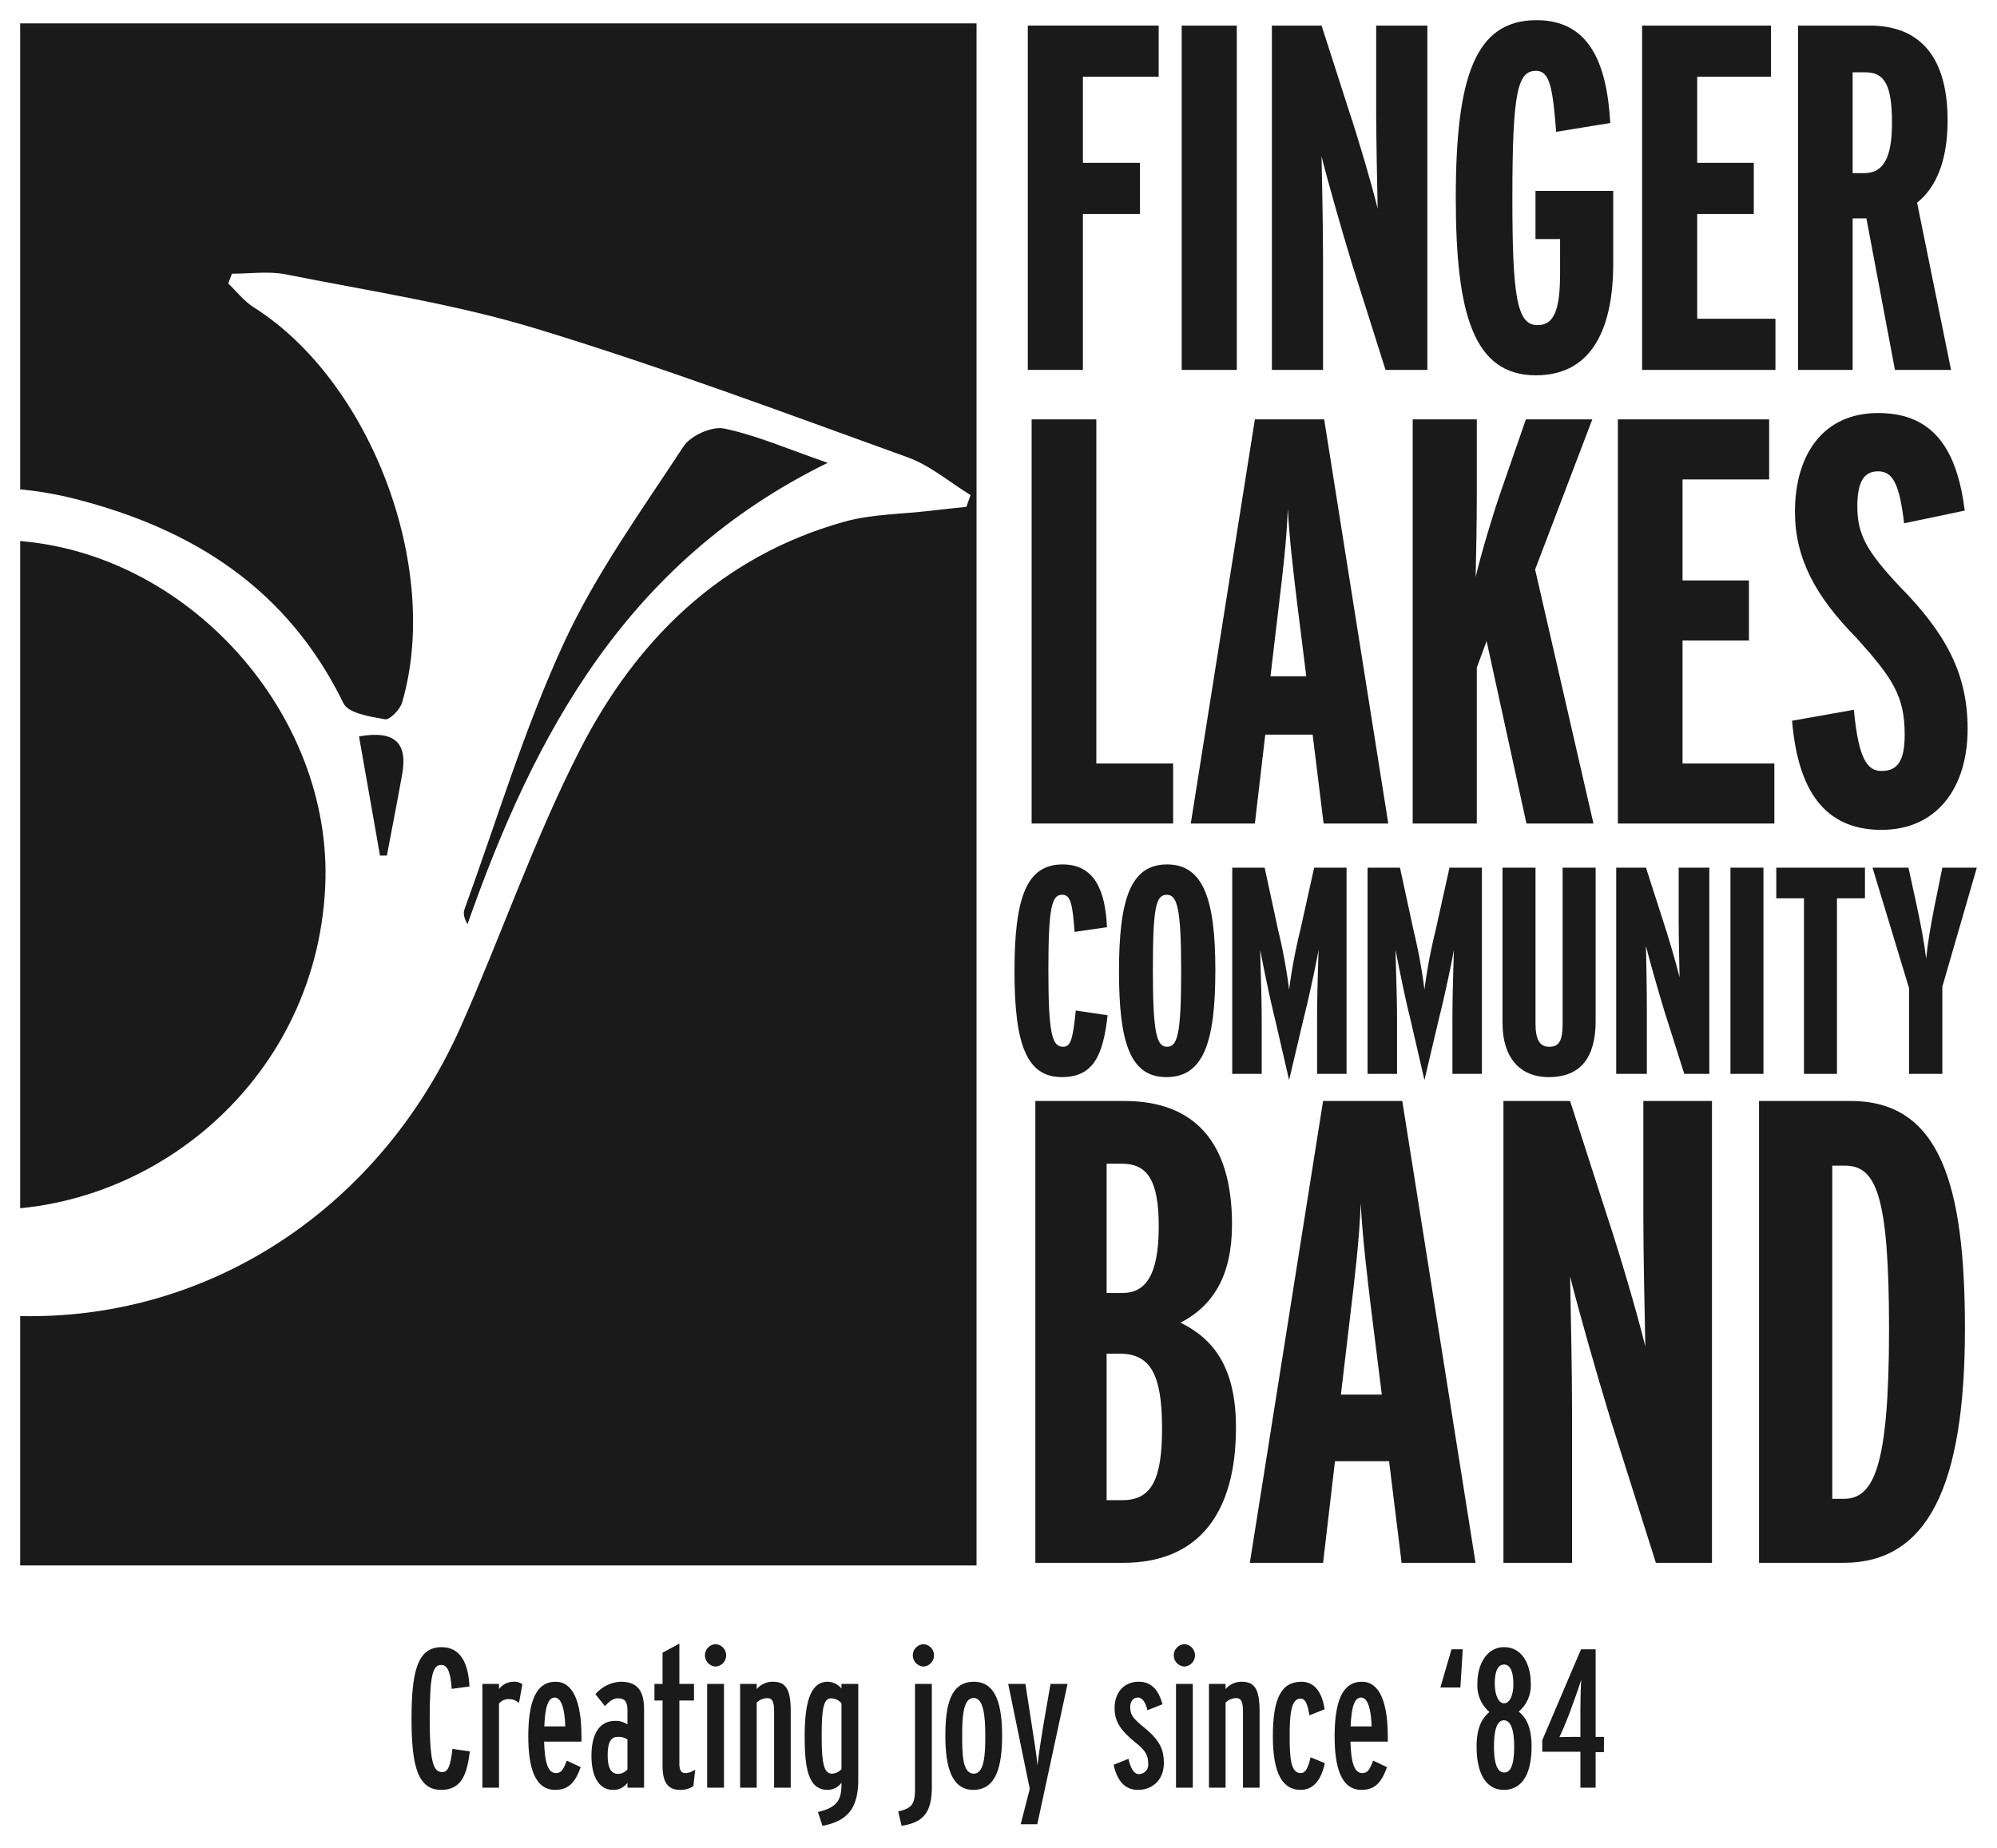 <?xml version="1.0" encoding="UTF-8" standalone="no"?>
<svg
   width="494.859"
   height="458.125"
   viewBox="0 0 494.859 458.125"
   version="1.1"
   id="svg1098"
   sodipodi:docname="FLCB Logo Web Dark.svg"
   inkscape:version="1.1.1 (3bf5ae0, 2021-09-20)"
   xmlns:inkscape="http://www.inkscape.org/namespaces/inkscape"
   xmlns:sodipodi="http://sodipodi.sourceforge.net/DTD/sodipodi-0.dtd"
   xmlns="http://www.w3.org/2000/svg"
   xmlns:svg="http://www.w3.org/2000/svg">
  <sodipodi:namedview
     id="namedview1100"
     pagecolor="#ffffff"
     bordercolor="#666666"
     borderopacity="1.0"
     inkscape:pageshadow="2"
     inkscape:pageopacity="0.0"
     inkscape:pagecheckerboard="true"
     showgrid="false"
     inkscape:zoom="0.96714361"
     inkscape:cx="274.51973"
     inkscape:cy="240.91562"
     inkscape:window-width="1536"
     inkscape:window-height="779"
     inkscape:window-x="0"
     inkscape:window-y="0"
     inkscape:window-maximized="1"
     inkscape:current-layer="svg1098"
     fit-margin-top="5"
     fit-margin-left="5"
     fit-margin-right="5"
     fit-margin-bottom="5" />
  <defs
     id="defs998">
    <inkscape:path-effect
       effect="powerclip"
       id="path-effect42662"
       is_visible="true"
       lpeversion="1"
       inverse="true"
       flatten="false"
       hide_clip="false"
       message="Use fill-rule evenodd on &lt;b&gt;fill and stroke&lt;/b&gt; dialog if no flatten result after convert clip to paths." />
    <style
       id="style993">.a{fill:none;}.b{fill:#333;}.c{clip-path:url(#a);}.d{fill:#fff;}</style>
    <clipPath
       id="a">
      <rect
         class="a"
         x="4.194"
         y="39.59"
         width="235.5"
         height="293.944"
         id="rect995" />
    </clipPath>
    <clipPath
       clipPathUnits="userSpaceOnUse"
       id="clipPath42650">
      <g
         id="g42660"
         style="display:none">
        <path
           class="d"
           d="m -178.075,106.178 c 6.56,9.772 13.205,18.22 18.25,27.535 7.2,13.295 12.926,27.38 19.822,40.851 12.329,24.082 25.123,47.925 37.595,71.934 4.652,8.956 8.384,18.43 13.508,27.092 17.059,28.843 43.609,44.532 75.685,50.027 54.176,9.282 104.368,-19.98 126.635,-70.153 10.1,-22.757 18.197,-46.491 29.52,-68.594 13.929,-27.19 34.904,-47.891 65.406,-56.44 6.85,-1.92 14.249,-1.886 21.397,-2.733 2.974,-0.352 5.954,-0.654 8.932,-0.98 l 1.019,-2.917 c -5.177,-3.173 -9.998,-7.335 -15.591,-9.355 C 193.568,101.42 163.119,90.01 132.083,80.564 111.907,74.423 90.81,71.255 70.055,67.11 65.756,66.251 61.145,66.954 56.678,66.938 l -0.93,2.409 c 2.078,1.986 3.891,4.394 6.274,5.895 29.026,18.278 46.577,64.57 36.815,97.975 -0.509,1.742 -3.056,4.368 -4.228,4.161 -3.646,-0.642 -9.09,-1.473 -10.301,-3.956 C 70.55,145.215 47.335,130.273 17.732,122.735 c -43.57,-11.095 -94.016,11.963 -113.42,52.428 -3.971,8.281 -7.941,17.309 -19.289,17.453 -2.36,0.03 -6.038,-1.11 -6.92,-2.832 -12.15,-23.717 -24.109,-47.539 -35.632,-71.567 -2.577,-5.373 -3.298,-11.636 -5.322,-19.157 z"
           id="path42652" />
        <path
           class="b"
           d="m -9.514,298.7 c 43.733,3.422 87.008,-30.41 89.3,-79.879 1.978,-42.685 -34.016,-83.197 -77.384,-85.748 -47.533,-2.795 -88.222,31.206 -91.345,75.189 -3.53,49.702 34.573,88.652 79.43,90.438 z"
           id="path42654"
           style="fill:#1a1a1a;fill-opacity:1" />
        <path
           class="b"
           d="m 204.299,113.814 c -9.946,-3.439 -17.628,-6.821 -25.665,-8.5 -3.003,-0.627 -8.309,1.752 -10.049,4.409 -10.445,15.945 -21.776,31.625 -29.704,48.824 -9.792,21.243 -16.564,43.88 -24.589,65.933 -0.344,0.944 -0.167,2.077 0.744,3.689 16.704,-47.458 39.584,-89.998 89.263,-114.355 z"
           id="path42656"
           style="fill:#1a1a1a;fill-opacity:1" />
        <path
           class="b"
           d="m 95.064,211.163 c 1.27,-6.728 2.594,-13.446 3.795,-20.187 1.339,-7.52 -1.604,-10.971 -10.698,-9.355 1.725,9.807 3.462,19.678 5.198,29.549 z"
           id="path42658"
           style="fill:#1a1a1a;fill-opacity:1" />
      </g>
      <path
         id="lpe_path-effect42662"
         class="powerclip"
         d="M -0.806,-0.102 H 246.181 V 392.11 H -0.806 Z M -178.075,106.178 c 6.56,9.772 13.205,18.22 18.25,27.535 7.2,13.295 12.926,27.38 19.822,40.851 12.329,24.082 25.123,47.925 37.595,71.934 4.652,8.956 8.384,18.43 13.508,27.092 17.059,28.843 43.609,44.532 75.685,50.027 54.176,9.282 104.368,-19.98 126.635,-70.153 10.1,-22.757 18.197,-46.491 29.52,-68.594 13.929,-27.19 34.904,-47.891 65.406,-56.44 6.85,-1.92 14.249,-1.886 21.397,-2.733 2.974,-0.352 5.954,-0.654 8.932,-0.98 l 1.019,-2.917 c -5.177,-3.173 -9.998,-7.335 -15.591,-9.355 C 193.568,101.42 163.119,90.01 132.083,80.564 111.907,74.423 90.81,71.255 70.055,67.11 65.756,66.251 61.145,66.954 56.678,66.938 l -0.93,2.409 c 2.078,1.986 3.891,4.394 6.274,5.895 29.026,18.278 46.577,64.57 36.815,97.975 -0.509,1.742 -3.056,4.368 -4.228,4.161 -3.646,-0.642 -9.09,-1.473 -10.301,-3.956 C 70.55,145.215 47.335,130.273 17.732,122.735 c -43.57,-11.095 -94.016,11.963 -113.42,52.428 -3.971,8.281 -7.941,17.309 -19.289,17.453 -2.36,0.03 -6.038,-1.11 -6.92,-2.832 -12.15,-23.717 -24.109,-47.539 -35.632,-71.567 -2.577,-5.373 -3.298,-11.636 -5.322,-19.157 z M -9.514,298.7 c 43.733,3.422 87.008,-30.41 89.3,-79.879 C 81.764,176.136 45.77,135.624 2.402,133.073 -45.131,130.278 -85.82,164.279 -88.943,208.262 -92.473,257.964 -54.37,296.914 -9.514,298.7 Z M 204.299,113.814 c -9.946,-3.439 -17.628,-6.821 -25.665,-8.5 -3.003,-0.627 -8.309,1.752 -10.049,4.409 -10.445,15.945 -21.776,31.625 -29.704,48.824 -9.792,21.243 -16.564,43.88 -24.589,65.933 -0.344,0.944 -0.167,2.077 0.744,3.689 C 131.74,180.711 154.62,138.171 204.299,113.814 Z M 95.064,211.163 c 1.27,-6.728 2.594,-13.446 3.795,-20.187 1.339,-7.52 -1.604,-10.971 -10.698,-9.355 1.725,9.807 3.462,19.678 5.198,29.549 z" />
    </clipPath>
    <filter
       style="color-interpolation-filters:sRGB;"
       inkscape:label="Invert"
       id="filter43806"
       x="-0.001"
       y="0"
       width="1.001"
       height="1.001">
      <feColorMatrix
         type="hueRotate"
         values="180"
         result="color1"
         id="feColorMatrix43802" />
      <feColorMatrix
         values="-1 0 0 0 1 0 -1 0 0 1 0 0 -1 0 1 -0.21 -0.72 -0.07 1.183 0 "
         result="color2"
         id="feColorMatrix43804" />
    </filter>
  </defs>
  <g
     id="g43569"
     transform="translate(0.806,0.901)"
     style="filter:url(#filter43806)">
    <path
       class="b"
       x="4.194"
       y="4.898"
       width="236.987"
       height="382.211"
       id="rect1000"
       style="fill:#1a1a1a;fill-opacity:1"
       sodipodi:type="rect"
       clip-path="url(#clipPath42650)"
       inkscape:path-effect="#path-effect42662"
       d="M 4.194,4.898 H 241.181 V 387.11 H 4.194 Z" />
    <path
       class="b"
       d="M 267.538,18.119 V 39.455 h 14.143 v 12.679 h -14.143 v 38.648 H 253.883 V 5.44 h 32.43 v 12.679 z"
       id="path1002"
       style="fill:#1a1a1a;fill-opacity:1" />
    <path
       class="b"
       d="M 292.019,90.782 V 5.44 h 13.655 v 85.342 z"
       id="path1004"
       style="fill:#1a1a1a;fill-opacity:1" />
    <path
       class="b"
       d="M 342.53,90.782 334.239,64.57 c -2.56,-8.412 -5.974,-20.36 -7.559,-26.7 0.122,6.218 0.366,17.8 0.366,25.359 V 90.782 H 314.367 V 5.44 H 326.68 l 6.706,20.848 c 2.316,6.95 5.608,18.044 7.193,24.505 -0.122,-5.851 -0.366,-17.556 -0.366,-23.895 V 5.44 h 12.679 v 85.342 z"
       id="path1006"
       style="fill:#1a1a1a;fill-opacity:1" />
    <path
       class="b"
       d="m 379.812,92.124 c -15.484,0 -19.872,-15.24 -19.872,-44.013 0,-30.113 4.876,-44.012 19.994,-44.012 12.923,0 17.435,10.363 18.288,25.481 l -13.411,2.194 c -0.854,-10.973 -1.585,-15.118 -4.998,-15.118 -4.511,0 -5.852,4.998 -5.852,31.455 0,24.384 1.097,31.577 6.218,31.577 4.023,0 5.608,-3.535 5.608,-12.923 V 58.352 H 379.69 V 46.404 h 19.263 v 18.044 c 4e-4,14.996 -4.632,27.675 -19.141,27.675 z"
       id="path1008"
       style="fill:#1a1a1a;fill-opacity:1" />
    <path
       class="b"
       d="M 406.11,90.782 V 5.44 h 31.942 V 18.119 H 419.765 V 39.455 h 14.02 v 12.679 h -14.02 v 25.968 h 19.385 v 12.68 z"
       id="path1010"
       style="fill:#1a1a1a;fill-opacity:1" />
    <path
       class="b"
       d="m 468.764,90.782 -7.071,-37.551 h -3.414 V 90.782 H 444.747 V 5.44 h 17.8 c 10.607,0 19.263,5.73 19.263,23.53 0,9.876 -2.804,16.581 -7.559,20.36 l 8.413,41.452 z m -7.315,-73.76 h -3.17 v 24.993 h 2.804 c 4.633,0 6.949,-3.414 6.949,-12.436 10e-5,-9.388 -1.829,-12.558 -6.583,-12.558 z"
       id="path1012"
       style="fill:#1a1a1a;fill-opacity:1" />
    <path
       class="b"
       d="M 254.836,203.212 V 103.044 h 16.027 V 188.33 h 19.032 v 14.882 z"
       id="path1014"
       style="fill:#1a1a1a;fill-opacity:1" />
    <path
       class="b"
       d="m 327.185,203.212 -2.719,-22.037 h -11.734 l -2.576,22.037 h -15.884 l 15.884,-100.168 h 17.171 l 15.884,100.168 z m -6.582,-54.806 c -0.858,-7.155 -1.86,-15.312 -2.29,-23.182 -0.286,7.87 -1.288,16.17 -2.147,23.325 l -2.146,18.173 h 8.872 z"
       id="path1016"
       style="fill:#1a1a1a;fill-opacity:1" />
    <path
       class="b"
       d="m 377.452,203.212 -9.874,-45.218 -2.433,6.582 v 38.636 H 349.262 V 103.044 h 15.884 v 18.46 c 0,7.441 -0.143,14.596 -0.286,20.606 1.431,-6.01 4.293,-15.597 6.296,-21.321 l 6.153,-17.744 h 16.456 l -14.166,37.205 14.453,62.962 z"
       id="path1018"
       style="fill:#1a1a1a;fill-opacity:1" />
    <path
       class="b"
       d="M 400.102,203.212 V 103.044 h 37.491 v 14.882 h -21.464 v 25.042 h 16.456 v 14.882 h -16.456 v 30.48 h 22.753 v 14.882 z"
       id="path1020"
       style="fill:#1a1a1a;fill-opacity:1" />
    <path
       class="b"
       d="m 465.453,204.786 c -14.31,0 -20.749,-10.017 -22.18,-27.045 l 15.312,-2.719 c 1.145,12.163 3.292,15.168 6.869,15.168 4.007,0 5.724,-2.576 5.724,-9.015 0,-9.587 -3.005,-14.023 -12.021,-24.04 -10.16,-10.303 -15.168,-19.747 -15.168,-31.195 0,-14.023 6.869,-24.469 20.606,-24.469 14.023,0 19.604,9.444 21.464,24.183 l -15.025,3.148 c -1.145,-9.873 -2.862,-12.878 -6.439,-12.878 -3.435,0 -5.152,2.433 -5.152,8.729 0,7.012 2.433,11.162 10.303,19.604 11.591,11.734 17.028,21.751 17.028,35.488 -10e-5,14.739 -7.727,25.041 -21.321,25.041 z"
       id="path1022"
       style="fill:#1a1a1a;fill-opacity:1" />
    <path
       class="b"
       d="m 262.342,266.071 c -8.688,0 -11.755,-7.959 -11.755,-26.212 0,-18.181 2.92,-26.504 11.901,-26.504 7.958,0 10.587,6.425 11.025,15.552 l -8.032,1.168 c -0.511,-6.79 -0.949,-9.199 -3.066,-9.199 -2.556,0 -3.432,2.848 -3.432,18.691 0,15.917 0.949,18.983 3.651,18.983 1.825,0 2.409,-1.68 3.139,-8.98 l 7.886,1.168 c -1.095,9.783 -3.432,15.333 -11.317,15.333 z"
       id="path1024"
       style="fill:#1a1a1a;fill-opacity:1" />
    <path
       class="b"
       d="m 288.237,266.071 c -8.98,0 -11.755,-8.543 -11.755,-26.212 0,-17.815 2.848,-26.504 11.901,-26.504 9.054,0 11.974,8.762 11.974,26.212 0,17.816 -2.921,26.504 -12.121,26.504 z m 0.073,-45.195 c -2.702,0 -3.432,3.212 -3.432,18.691 0,15.625 0.949,18.983 3.505,18.983 2.628,0 3.504,-3.213 3.504,-18.691 0,-15.625 -0.949,-18.983 -3.578,-18.983 z"
       id="path1026"
       style="fill:#1a1a1a;fill-opacity:1" />
    <path
       class="b"
       d="m 325.573,265.267 v -13.361 c 0,-6.206 0.219,-12.12 0.365,-17.377 -0.731,4.016 -2.336,11.609 -3.651,16.793 l -3.651,15.479 -3.578,-15.479 c -1.241,-4.965 -2.847,-12.923 -3.578,-16.793 0.073,4.818 0.365,11.39 0.365,17.377 v 13.361 h -7.301 v -51.109 h 8.031 l 3.359,15.552 a 130.94,130.94 0 0 1 2.701,14.676 133.035,133.035 0 0 1 2.775,-14.748 l 3.432,-15.48 h 8.031 v 51.109 z"
       id="path1028"
       style="fill:#1a1a1a;fill-opacity:1" />
    <path
       class="b"
       d="m 359.111,265.267 v -13.361 c 0,-6.206 0.219,-12.12 0.365,-17.377 -0.731,4.016 -2.337,11.609 -3.651,16.793 l -3.651,15.479 -3.578,-15.479 c -1.241,-4.965 -2.847,-12.923 -3.578,-16.793 0.073,4.818 0.365,11.39 0.365,17.377 v 13.361 h -7.301 v -51.109 h 8.031 l 3.359,15.552 a 130.941,130.941 0 0 1 2.701,14.676 133.035,133.035 0 0 1 2.775,-14.748 l 3.432,-15.48 h 8.031 v 51.109 z"
       id="path1030"
       style="fill:#1a1a1a;fill-opacity:1" />
    <path
       class="b"
       d="m 382.982,266.071 c -7.374,0 -11.463,-5.111 -11.463,-13.361 v -38.552 h 8.177 v 38.624 c 0,4.235 1.168,5.769 3.432,5.769 2.41,0 3.286,-1.533 3.286,-5.695 v -38.697 h 8.178 v 38.04 c 0,8.908 -3.651,13.873 -11.609,13.873 z"
       id="path1032"
       style="fill:#1a1a1a;fill-opacity:1" />
    <path
       class="b"
       d="M 416.559,265.267 411.593,249.57 c -1.533,-5.038 -3.578,-12.193 -4.526,-15.99 0.073,3.724 0.219,10.66 0.219,15.187 v 16.501 h -7.593 v -51.109 h 7.375 l 4.016,12.485 c 1.387,4.162 3.358,10.807 4.308,14.676 -0.073,-3.505 -0.219,-10.514 -0.219,-14.311 v -12.851 h 7.593 v 51.109 z"
       id="path1034"
       style="fill:#1a1a1a;fill-opacity:1" />
    <path
       class="b"
       d="m 428.003,265.267 v -51.109 h 8.177 v 51.109 z"
       id="path1036"
       style="fill:#1a1a1a;fill-opacity:1" />
    <path
       class="b"
       d="m 454.397,221.752 v 43.516 h -8.178 v -43.516 h -6.863 v -7.594 h 21.977 v 7.594 z"
       id="path1038"
       style="fill:#1a1a1a;fill-opacity:1" />
    <path
       class="b"
       d="m 480.51,243.656 v 21.611 h -8.25 v -21.247 l -9.054,-29.862 h 8.908 l 2.117,9.711 c 1.022,4.819 1.825,9.054 2.263,12.851 0.365,-3.797 1.095,-8.031 2.044,-12.851 l 1.972,-9.711 h 8.542 z"
       id="path1040"
       style="fill:#1a1a1a;fill-opacity:1" />
    <path
       class="b"
       d="m 277.505,386.459 h -21.749 v -114.47 h 22.076 c 16.843,0 26.655,9.649 26.655,30.58 0,12.592 -4.579,20.114 -12.755,24.365 8.34,4.089 13.736,11.284 13.736,26.001 0,21.096 -9.157,33.524 -27.963,33.524 z m -0.327,-98.934 h -3.761 v 32.052 h 3.924 c 5.724,0 8.994,-4.415 8.994,-16.517 0,-11.61 -2.943,-15.535 -9.157,-15.535 z m -0.491,47.097 h -3.271 v 36.303 h 3.924 c 7.195,0 9.812,-5.069 9.812,-17.824 0,-13.41 -2.943,-18.479 -10.466,-18.479 z"
       id="path1042"
       style="fill:#1a1a1a;fill-opacity:1" />
    <path
       class="b"
       d="m 346.516,386.459 -3.107,-25.184 H 330 l -2.944,25.184 h -18.151 l 18.151,-114.47 H 346.68 l 18.152,114.47 z m -7.522,-62.631 c -0.982,-8.177 -2.126,-17.498 -2.617,-26.492 -0.327,8.994 -1.472,18.48 -2.453,26.655 L 331.472,344.76 H 341.61 Z"
       id="path1044"
       style="fill:#1a1a1a;fill-opacity:1" />
    <path
       class="b"
       d="m 409.524,386.459 -11.12,-35.158 c -3.435,-11.283 -8.013,-27.31 -10.139,-35.812 0.164,8.34 0.491,23.875 0.491,34.014 v 36.957 H 371.75 v -114.47 h 16.516 l 8.994,27.964 c 3.107,9.32 7.522,24.202 9.648,32.869 -0.164,-7.85 -0.491,-23.549 -0.491,-32.052 v -28.781 h 17.007 v 114.47 z"
       id="path1046"
       style="fill:#1a1a1a;fill-opacity:1" />
    <path
       class="b"
       d="M 456.017,386.459 H 435.085 v -114.47 h 22.73 c 22.24,0 28.291,20.932 28.291,56.417 4e-4,39.247 -9.321,58.053 -30.089,58.053 z m 0.327,-98.444 h -3.107 v 82.582 h 2.78 c 7.359,0 11.283,-7.358 11.283,-42.026 5e-4,-33.523 -3.27,-40.556 -10.956,-40.556 z"
       id="path1048"
       style="fill:#1a1a1a;fill-opacity:1" />
    <path
       d="m 203.006,451.65 -1.127,-3.43 c 4.557,-1.077 5.831,-2.792 5.831,-6.811 v -0.44 a 4.328,4.328 0 0 1 -3.43,1.764 c -4.753,0 -5.684,-5.242 -5.684,-13.229 0,-8.868 1.568,-13.572 5.732,-13.572 a 4.699,4.699 0 0 1 3.381,1.666 v -1.127 h 4.165 v 23.616 c 3e-4,7.006 -2.449,10.338 -8.868,11.562 z m 4.704,-30.377 a 3.382,3.382 0 0 0 -2.597,-1.225 c -1.862,0 -2.303,2.743 -2.303,9.211 0,5.978 0.343,9.456 2.499,9.456 a 3.295,3.295 0 0 0 2.401,-1.127 z"
       id="path1074"
       style="fill:#1a1a1a;fill-opacity:1;stroke:#333333;stroke-opacity:0" />
    <path
       d="m 222.607,451.65 -0.833,-3.576 c 3.234,-0.735 4.165,-1.666 4.165,-5.487 v -26.115 h 4.165 v 25.674 c 0,6.908 -2.793,8.722 -7.497,9.505 z m 5.439,-39.49 a 2.771,2.771 0 0 1 0,-5.537 2.774,2.774 0 0 1 0,5.537 z"
       id="path1076"
       style="fill:#1a1a1a;fill-opacity:1;stroke:#333333;stroke-opacity:0" />
    <path
       d="m 256.235,451.259 h -4.116 l 2.254,-8.77 -5.341,-26.017 h 4.263 l 1.568,10.143 c 0.49,3.086 1.225,7.692 1.421,10.044 0.245,-2.352 0.931,-6.859 1.47,-10.044 l 1.764,-10.143 h 4.214 z"
       id="path1080"
       style="fill:#1a1a1a;fill-opacity:1;stroke:#333333;stroke-opacity:0" />
    <path
       d="m 108.522,442.733 c -5.782,0 -7.35,-5.879 -7.35,-17.59 0,-11.759 1.47,-17.785 7.448,-17.785 4.753,0 6.663,4.115 6.908,9.75 l -4.41,0.588 c -0.245,-3.87 -0.931,-5.928 -2.548,-5.928 -2.058,0 -2.891,2.155 -2.891,13.18 0,10.828 0.882,13.376 3.087,13.376 1.47,0 2.058,-1.52 2.548,-5.732 l 4.311,0.588 c -0.686,5.536 -1.959,9.554 -7.104,9.554 z"
       id="path1060"
       style="fill:#1a1a1a;fill-opacity:1;stroke:#333333;stroke-opacity:0" />
    <path
       d="m 127.798,421.225 a 3.51,3.51 0 0 0 -2.646,-0.981 2.927,2.927 0 0 0 -2.303,1.127 v 20.823 h -4.116 v -25.723 h 4.116 v 1.274 a 4.561,4.561 0 0 1 3.478,-1.812 3.147,3.147 0 0 1 2.303,0.637 z"
       id="path1062"
       style="fill:#1a1a1a;fill-opacity:1;stroke:none;stroke-width:1.002;stroke-miterlimit:4;stroke-dasharray:none;stroke-opacity:0" />
    <path
       d="m 134.025,430.778 c 0.147,5.39 1.029,7.791 2.94,7.791 1.372,0 1.812,-0.883 2.695,-3.087 l 3.43,1.616 c -1.225,3.381 -2.695,5.635 -6.321,5.635 -5.193,0 -6.663,-5.929 -6.663,-13.229 0,-8.673 1.911,-13.572 6.761,-13.572 4.311,0 6.418,4.948 6.418,13.621 v 1.225 z m 2.646,-10.926 c -1.666,0 -2.401,2.352 -2.597,7.153 h 5.193 c -0.098,-4.018 -0.882,-7.153 -2.597,-7.153 z"
       id="path1064"
       style="fill:#1a1a1a;fill-opacity:1;stroke:#333333;stroke-opacity:0" />
    <path
       d="M 154.679,442.194 V 440.97 a 4.191,4.191 0 0 1 -3.528,1.764 c -3.332,0 -5.39,-2.94 -5.39,-8.477 0,-5.487 2.058,-8.623 5.88,-8.623 a 5.095,5.095 0 0 1 3.038,0.882 v -3.43 c 0,-2.303 -0.735,-3.037 -2.352,-3.037 -1.225,0 -2.009,0.685 -3.233,1.91 l -2.352,-2.939 a 8.787,8.787 0 0 1 6.223,-3.087 c 3.822,0 5.83,1.812 5.83,6.859 v 19.402 z m 0,-11.955 a 3.947,3.947 0 0 0 -2.45,-0.637 c -1.715,0 -2.45,1.47 -2.45,4.557 0,2.989 0.735,4.606 2.597,4.606 a 3.07,3.07 0 0 0 2.303,-1.127 z"
       id="path1066"
       style="fill:#1a1a1a;fill-opacity:1;stroke:#333333;stroke-opacity:0" />
    <path
       d="m 171.02,441.803 a 5.711,5.711 0 0 1 -3.332,0.931 c -3.136,0 -4.311,-2.107 -4.311,-5.978 v -16.169 h -2.009 v -4.115 h 2.009 V 408.73 l 4.165,-2.254 v 9.995 h 3.626 v 4.115 h -3.626 v 15.679 c 0,1.568 0.49,2.304 1.421,2.304 a 4.097,4.097 0 0 0 2.499,-0.883 z"
       id="path1068"
       style="fill:#1a1a1a;fill-opacity:1;stroke:#333333;stroke-opacity:0" />
    <path
       d="m 176.537,412.16 a 2.771,2.771 0 0 1 0,-5.537 2.774,2.774 0 0 1 0,5.537 z m -2.107,30.034 v -25.723 h 4.165 v 25.723 z"
       id="path1070"
       style="fill:#1a1a1a;fill-opacity:1;stroke:#333333;stroke-opacity:0" />
    <path
       d="M 191.021,442.194 V 423.331 c 0,-2.205 -0.343,-3.332 -1.665,-3.332 a 3.682,3.682 0 0 0 -2.646,1.127 v 21.068 h -4.116 v -25.723 h 4.116 v 1.274 a 5.206,5.206 0 0 1 4.018,-1.812 c 3.283,0 4.41,2.009 4.41,7.35 v 18.912 z"
       id="path1072"
       style="fill:#1a1a1a;fill-opacity:1;stroke:#333333;stroke-opacity:0" />
    <path
       d="m 240.364,442.733 c -5.39,0 -6.908,-5.83 -6.908,-13.277 0,-7.252 1.029,-13.523 7.104,-13.523 5.536,0 6.957,5.978 6.957,13.327 0,7.496 -1.372,13.474 -7.153,13.474 z m 0.098,-22.783 c -2.597,0 -2.842,4.704 -2.842,9.31 0,4.753 0.098,9.456 2.891,9.456 2.597,0 2.842,-4.703 2.842,-9.31 0,-4.851 -0.392,-9.456 -2.891,-9.456 z"
       id="path1078"
       style="fill:#1a1a1a;fill-opacity:1;stroke:#333333;stroke-opacity:0" />
    <path
       d="m 281.176,442.733 c -3.528,0 -5.243,-2.694 -6.027,-6.223 l 3.675,-1.47 c 0.539,2.205 1.274,3.772 2.597,3.772 a 2.307,2.307 0 0 0 2.303,-2.449 c 0,-2.156 -0.637,-3.283 -2.891,-5.144 -4.018,-3.234 -5.438,-5.439 -5.438,-8.77 0,-3.772 2.254,-6.517 5.978,-6.517 3.332,0 4.998,2.303 5.879,5.586 l -3.724,1.47 c -0.441,-1.764 -1.176,-3.136 -2.352,-3.136 -1.127,0 -1.911,0.931 -1.911,2.352 0,1.862 0.686,2.744 2.94,4.654 4.311,3.43 5.39,5.684 5.39,9.261 -4e-4,4.017 -2.695,6.614 -6.419,6.614 z"
       id="path1082"
       style="fill:#1a1a1a;fill-opacity:1;stroke:#333333;stroke-opacity:0" />
    <path
       d="m 292.715,412.16 a 2.771,2.771 0 0 1 0,-5.537 2.774,2.774 0 0 1 0,5.537 z m -2.107,30.034 v -25.723 h 4.165 v 25.723 z"
       id="path1084"
       style="fill:#1a1a1a;fill-opacity:1;stroke:#333333;stroke-opacity:0" />
    <path
       d="M 307.204,442.194 V 423.331 c 0,-2.205 -0.343,-3.332 -1.665,-3.332 a 3.682,3.682 0 0 0 -2.646,1.127 v 21.068 h -4.116 v -25.723 h 4.116 v 1.274 a 5.206,5.206 0 0 1 4.018,-1.812 c 3.283,0 4.41,2.009 4.41,7.35 v 18.912 z"
       id="path1086"
       style="fill:#1a1a1a;fill-opacity:1;stroke:#333333;stroke-opacity:0" />
    <path
       d="m 321.467,442.733 c -4.263,0 -6.859,-3.724 -6.859,-13.229 0,-9.604 2.156,-13.572 7.104,-13.572 3.674,0 5.193,3.332 5.732,6.811 l -3.773,1.519 c -0.392,-2.303 -0.833,-4.164 -2.205,-4.164 -2.352,0 -2.695,4.018 -2.695,9.309 0,5.732 0.343,9.163 2.744,9.163 1.225,0 1.813,-1.274 2.45,-3.92 l 3.528,1.47 c -0.931,4.165 -2.793,6.614 -6.027,6.614 z"
       id="path1088"
       style="fill:#1a1a1a;fill-opacity:1;stroke:#333333;stroke-opacity:0" />
    <path
       d="m 333.834,430.778 c 0.147,5.39 1.029,7.791 2.94,7.791 1.372,0 1.813,-0.883 2.695,-3.087 l 3.43,1.616 c -1.225,3.381 -2.695,5.635 -6.321,5.635 -5.193,0 -6.663,-5.929 -6.663,-13.229 0,-8.673 1.911,-13.572 6.761,-13.572 4.311,0 6.418,4.948 6.418,13.621 v 1.225 z m 2.646,-10.926 c -1.666,0 -2.401,2.352 -2.597,7.153 h 5.194 c -0.098,-4.018 -0.882,-7.153 -2.597,-7.153 z"
       id="path1090"
       style="fill:#1a1a1a;fill-opacity:1;stroke:#333333;stroke-opacity:0" />
    <path
       d="m 361.078,417.353 h -4.949 l 2.744,-9.456 h 2.792 z"
       id="path1092"
       style="fill:#1a1a1a;fill-opacity:1;stroke:#333333;stroke-opacity:0" />
    <path
       d="m 371.809,442.733 c -4.116,0 -6.712,-3.675 -6.712,-10.73 0,-4.606 1.274,-6.957 3.185,-8.574 a 8.595,8.595 0 0 1 -2.989,-7.006 c 0,-4.949 2.401,-9.064 6.615,-9.064 4.507,0 6.614,4.311 6.614,9.016 a 8.487,8.487 0 0 1 -2.989,6.957 c 1.96,1.568 3.185,4.066 3.185,8.623 0,7.252 -2.597,10.779 -6.909,10.779 z m 0.049,-17.246 c -1.617,0 -2.45,2.204 -2.45,6.418 0,4.508 0.882,6.517 2.548,6.517 1.568,0 2.45,-1.862 2.45,-6.419 0,-4.409 -0.931,-6.516 -2.548,-6.516 z m 0.049,-13.817 c -1.421,0 -2.303,1.421 -2.303,4.704 0,2.646 0.833,4.899 2.303,4.899 1.47,0 2.303,-2.156 2.303,-4.753 5e-4,-3.282 -0.882,-4.851 -2.303,-4.851 z"
       id="path1094"
       style="fill:#1a1a1a;fill-opacity:1;stroke:#333333;stroke-opacity:0" />
    <path
       d="m 394.593,433.375 v 8.819 H 390.82 v -8.917 h -9.456 v -2.842 l 9.603,-22.538 h 3.626 v 21.705 h 2.058 v 3.772 z m -6.37,-9.946 -0.735,1.911 c -0.588,1.519 -1.274,3.087 -1.862,4.311 0.882,0 1.812,-0.049 2.989,-0.049 h 2.205 v -7.301 c 0,-2.303 0.098,-5.291 0.196,-6.859 -0.49,1.666 -2.009,5.929 -2.793,7.986 z"
       id="path1096"
       style="fill:#1a1a1a;fill-opacity:1;stroke:#333333;stroke-opacity:0" />
  </g>
</svg>
